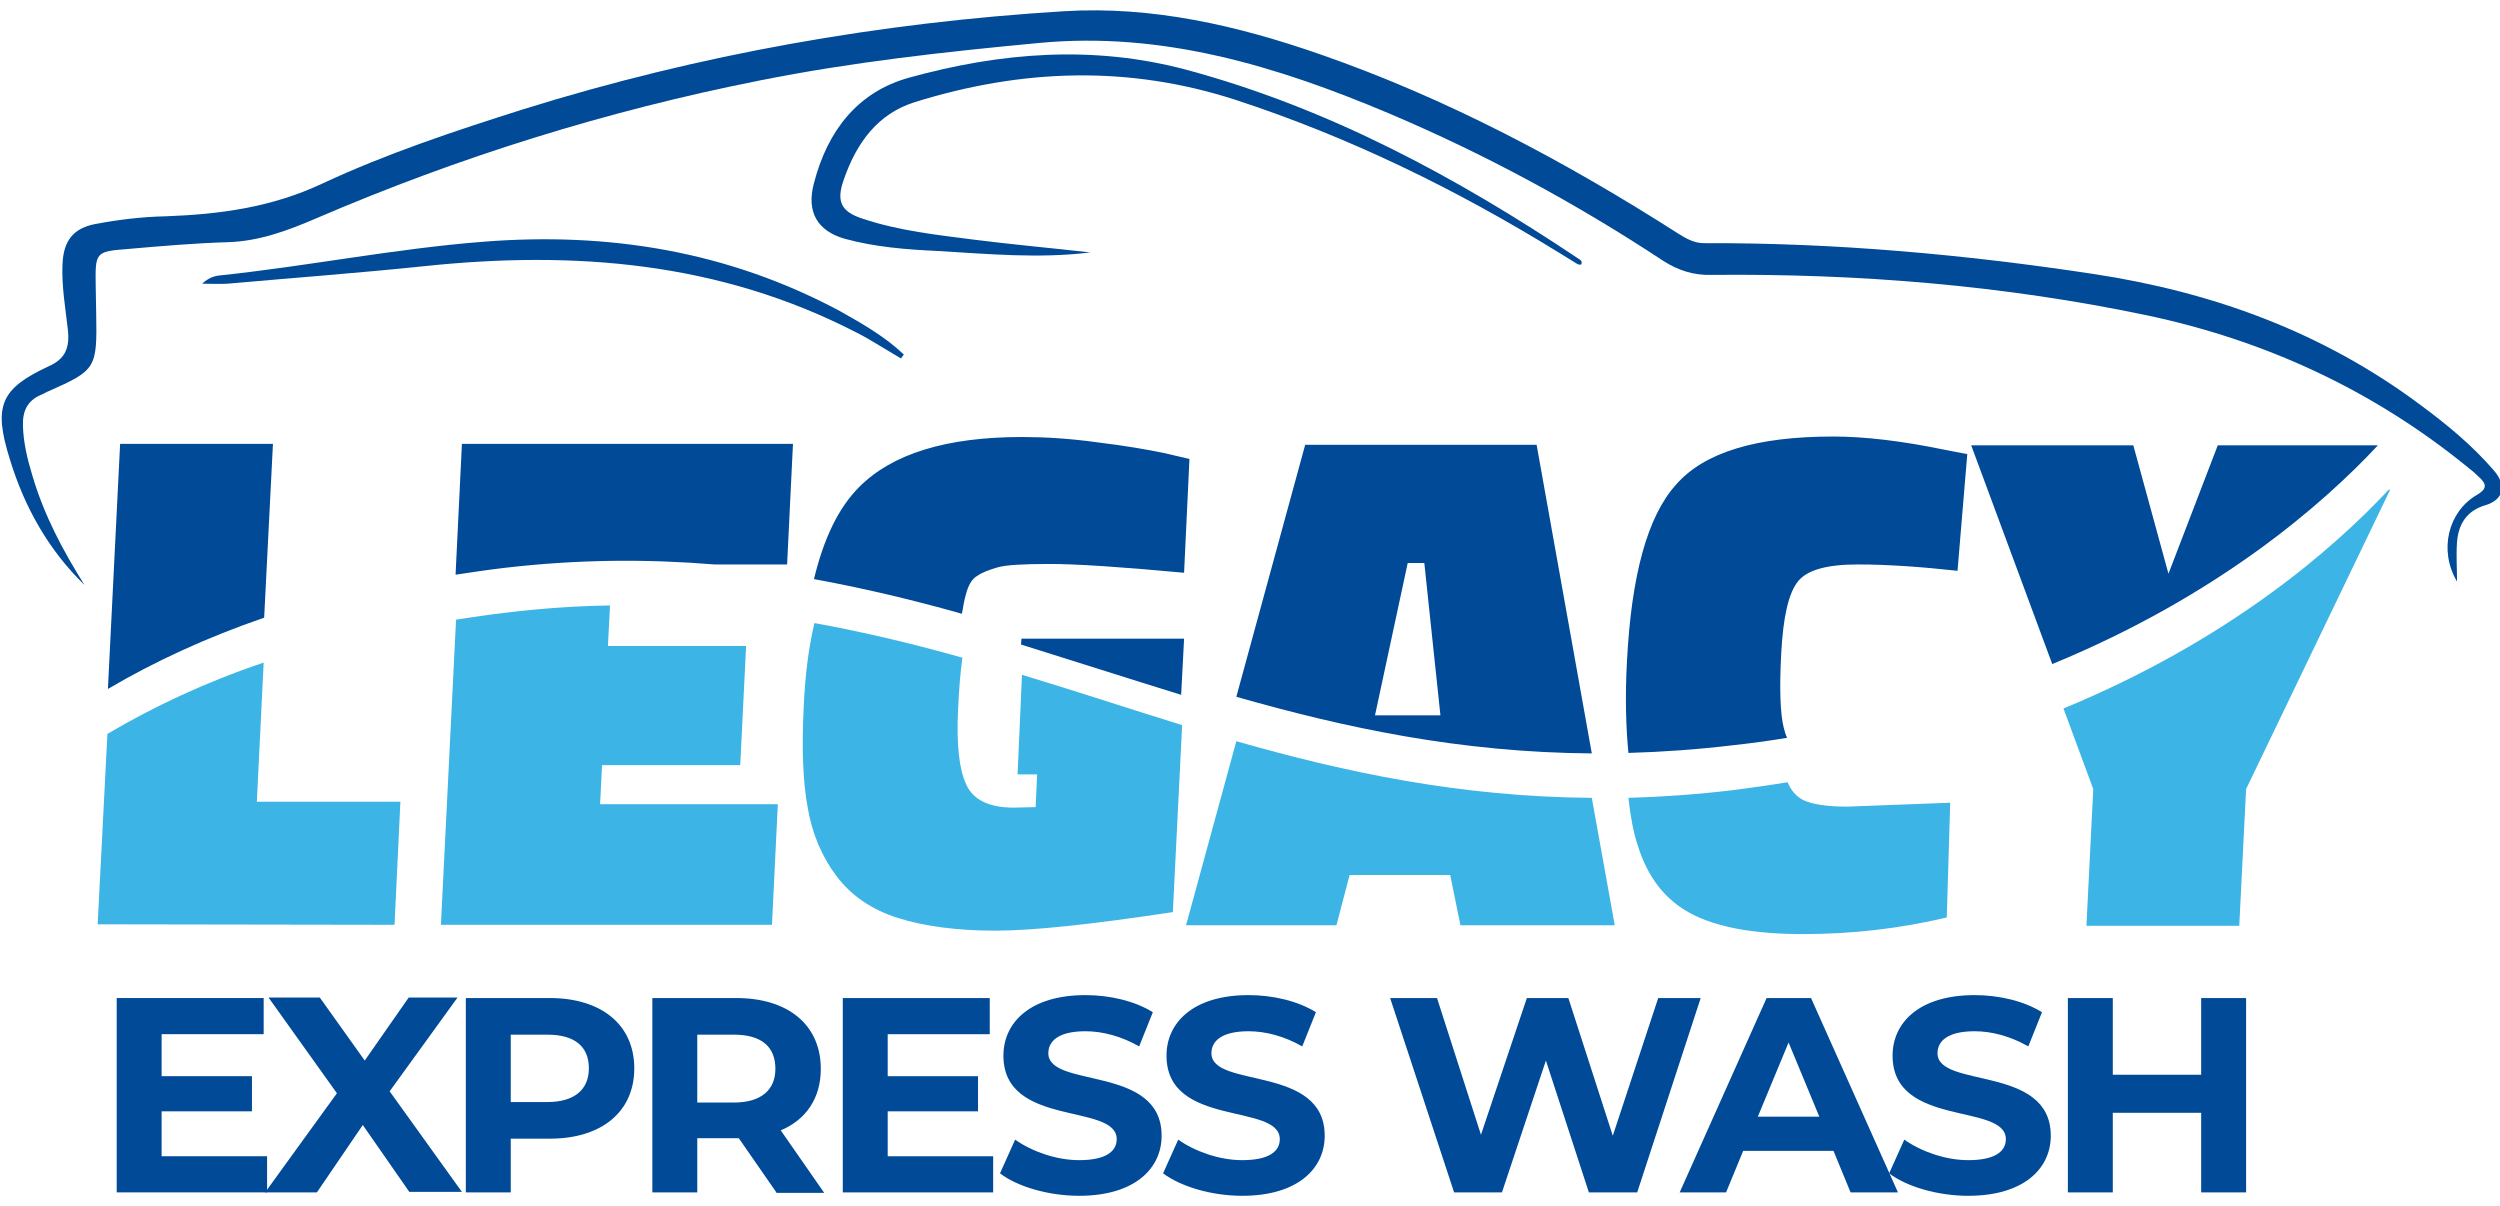 <?xml version="1.0" encoding="UTF-8"?> <svg xmlns="http://www.w3.org/2000/svg" version="1.1" id="Layer_1" x="0" y="0" viewBox="0 0 512 247" xml:space="preserve"><style>.st0{fill:#004a98}.st1{fill:#3cb4e5}</style><path class="st0" d="M54.7 236.8v7.4H23.9v-39.8H54v7.4H33.1v8.6h18.5v7.2H33.1v9.2h21.6z"></path><path class="st0" d="M83.9 244.2l-9.6-13.8-9.4 13.8H54.3L69 223.9l-14-19.6h10.5l9.2 12.9 9-12.9h10l-13.9 19.2 14.8 20.6H83.9zM129.9 218.8c0 8.9-6.7 14.4-17.3 14.4h-8v11h-9.2v-39.8h17.2c10.6 0 17.3 5.5 17.3 14.4zm-9.3 0c0-4.4-2.8-6.9-8.5-6.9h-7.5v13.8h7.5c5.6 0 8.5-2.6 8.5-6.9zM159 244.2l-7.7-11.1h-8.5v11.1h-9.2v-39.8h17.2c10.6 0 17.3 5.5 17.3 14.5 0 6-3 10.4-8.2 12.6l8.9 12.8H159zm-8.7-32.3h-7.5v13.9h7.5c5.6 0 8.5-2.6 8.5-6.9 0-4.5-2.8-7-8.5-7zM203.4 236.8v7.4h-30.8v-39.8h30.1v7.4h-20.9v8.6h18.5v7.2h-18.5v9.2h21.6zM204.8 240.3l3.1-6.9c3.4 2.4 8.4 4.2 13.1 4.2 5.5 0 7.7-1.8 7.7-4.3 0-7.5-23.2-2.3-23.2-17.1 0-6.8 5.5-12.4 16.8-12.4 5 0 10.1 1.2 13.8 3.5l-2.8 7c-3.7-2.1-7.5-3.1-11-3.1-5.5 0-7.6 2-7.6 4.5 0 7.3 23.2 2.3 23.2 16.9 0 6.7-5.5 12.3-16.9 12.3-6.3 0-12.7-1.9-16.2-4.6zM238.2 240.3l3.1-6.9c3.4 2.4 8.4 4.2 13.1 4.2 5.5 0 7.7-1.8 7.7-4.3 0-7.5-23.2-2.3-23.2-17.1 0-6.8 5.5-12.4 16.8-12.4 5 0 10.1 1.2 13.8 3.5l-2.8 7c-3.7-2.1-7.5-3.1-11-3.1-5.5 0-7.6 2-7.6 4.5 0 7.3 23.2 2.3 23.2 16.9 0 6.7-5.5 12.3-16.9 12.3-6.3 0-12.6-1.9-16.2-4.6zM348.3 204.4l-13 39.8h-9.9l-8.8-27-9 27h-9.8l-13.1-39.8h9.6l9 28 9.4-28h8.5l9.1 28.2 9.3-28.2h8.7zM375.5 235.7H357l-3.5 8.5H344l17.8-39.8h9.1l17.8 39.8H379l-3.5-8.5zm-2.9-7l-6.3-15.2-6.3 15.2h12.6z"></path><path class="st0" d="M386.9 240.3l3.1-6.9c3.4 2.4 8.4 4.2 13.1 4.2 5.5 0 7.7-1.8 7.7-4.3 0-7.5-23.2-2.3-23.2-17.1 0-6.8 5.5-12.4 16.8-12.4 5 0 10.1 1.2 13.8 3.5l-2.8 7c-3.7-2.1-7.5-3.1-11-3.1-5.5 0-7.6 2-7.6 4.5 0 7.3 23.2 2.3 23.2 16.9 0 6.7-5.5 12.3-16.9 12.3-6.3 0-12.7-1.9-16.2-4.6zM460 204.4v39.8h-9.2v-16.3h-18.1v16.3h-9.2v-39.8h9.2v15.7h18.1v-15.7h9.2zM55.9 90.9H24.6l-2.5 50.2c9.5-5.6 20.1-10.5 32-14.6l1.8-35.6zM146.3 115.6h14.9l1.2-24.7H94.6l-1.3 26.8c3.3-.5 6.6-1 10-1.4 15.4-1.8 29.6-1.8 43-.7zM242.5 130.8h-33.3l-.1 1.2c10.9 3.4 21.8 6.9 32.8 10.3l.6-11.5zM197.8 121.8c.5-2 1.3-3.3 2.4-3.9 1-.7 2.4-1.2 4.1-1.7 1.7-.5 5.3-.7 10.7-.7 5.4 0 14.6.6 27.5 1.8l1.1-23.3-5.1-1.2c-3.4-.7-7.9-1.5-13.7-2.2-5.7-.8-10.9-1.1-15.5-1.1-15.4 0-26.5 3.4-33.3 10.2-4.3 4.3-7.3 10.6-9.3 18.9 10.4 1.9 20.4 4.3 30.3 7.1.3-1.7.5-2.9.8-3.9zM314.7 91.1h-47.4l-14.1 51.6c22.4 6.4 45.9 11.4 72.8 11.6l-11.3-63.2zm-33.1 55.4l6.7-31.2h3.4l3.3 31.2h-13.4zM366 151.1c-.3-.6-.5-1.3-.7-2.1-.7-2.8-.9-8-.5-15.3.4-7.4 1.5-12.2 3.4-14.6 1.9-2.4 6-3.5 12.3-3.5 6.3 0 13 .5 20.4 1.3l2-23.9-4.7-.9c-8.7-1.8-16.3-2.7-22.8-2.7-15.6 0-26.3 3.2-32.1 9.8-5.9 6.5-9.2 18.6-10.1 36.3-.4 7.2-.2 13.5.3 18.7 7-.2 14.1-.7 21.6-1.6 3.7-.4 7.4-.9 10.9-1.5zM487 91.2h-32.8l-10.1 26.3-7.2-26.3h-33.2l16.6 44.8c34-14 55.4-32.7 66.7-44.8z"></path><path class="st1" d="M80.8 189.4l1.2-25.2H52.6l1.4-28.5c-11.9 4-22.5 9-32 14.6l-2 39 60.8.1zM158.1 189.4l1.2-24.7h-36.4l.4-8h28.3l1.2-24.4h-28.3l.4-7.6v-.7c-6.9.1-14.1.6-21.5 1.5-3.4.4-6.7.9-10 1.4l-3.1 62.5h67.8zM165.4 165.3c.9 5.4 2.9 10.1 5.9 14.1 3 4 7.2 6.9 12.6 8.6 5.4 1.7 12.1 2.6 19.9 2.6 7.8 0 19.9-1.3 36.4-3.8l1.9-38.3c-11-3.4-21.9-7-32.8-10.3l-.9 20.4h4l-.3 6.7-4.6.1c-4.9 0-8.2-1.6-9.6-4.7-1.5-3.2-2-8.2-1.7-15.1.2-4.5.5-8.1.9-10.9-9.9-2.8-19.9-5.2-30.3-7.1-1.2 5-1.9 10.7-2.2 17.1-.4 8.3-.2 15.2.8 20.6zM273.7 189.5l2.7-10.3H297l2.1 10.3h31.6l-4.7-26.1c-26.9-.2-50.4-5.2-72.8-11.6l-10.3 37.7h30.8zM346.3 187.1c5.3 2.8 12.9 4.2 22.9 4.2 10 0 19.8-1.1 29.5-3.4l.7-23.5-21.1.8c-4.2 0-7.3-.5-9.1-1.4-1.3-.7-2.4-1.9-3.1-3.6-3.6.6-7.2 1.1-11 1.6-7.5.9-14.6 1.4-21.6 1.6.4 3.7 1 7 1.9 9.7 2 6.5 5.6 11.2 10.9 14zM427.3 189.6h31.3l1.4-28 29.5-61.3h-.3c-11.3 12.1-32.7 30.8-66.6 44.8l6.1 16.5-1.4 28z"></path><path class="st0" d="M17.3 119.8c-4.4-7-8.3-14.3-10.7-22.5-1-3.3-1.8-6.6-1.9-10.1-.1-3 .9-5.1 3.6-6.3.6-.2 1.1-.6 1.7-.8 9.7-4.3 9.9-4.7 9.7-15.9 0-1.9-.1-3.7-.1-5.6-.1-6.9-.1-7.1 6.5-7.6 6.9-.6 13.7-1.2 20.6-1.4 6.4-.2 12.3-2.4 18.1-4.9 29.3-12.6 59.5-22 90.7-28.2 19-3.8 38.1-5.9 57.3-7.7 25.2-2.4 48.6 4.7 71.6 14.4 19.6 8.3 38.3 18.4 56.2 30.2 3.1 2 6.3 3 9.9 2.9 30-.3 59.8 2.1 89.3 8.3 24 5.1 46.1 15.2 65.6 31.1.8.6 1.6 1.3 2.3 2 1.7 1.5 1.6 2.5-.5 3.7-5.8 3.4-7.8 11.3-4 17.7 0-2.7-.2-5.4 0-8.1.3-3.8 2.1-6.4 5.7-7.5 3.8-1.1 4.6-4 1.8-7.2-4.4-5.1-9.5-9.3-14.9-13.3-20.2-15.1-42.8-23.2-67.1-26.9-26.4-4-53-6.4-79.7-6.3-2 0-3.6-.9-5.2-1.9-23.3-14.9-47.6-27.8-73.5-36.8-17-5.9-34.3-9.9-52.4-8.8-37.6 2.3-74.6 8.8-110.8 20.1-13.9 4.4-27.8 9-41.1 15.2-10.4 4.9-21.1 6.3-32.1 6.7-4.9.1-9.7.7-14.5 1.6-4.4.9-6.4 3.4-6.6 8.2-.2 4.5.6 9 1.1 13.4.4 3.7-.5 6-3.9 7.5-9.9 4.6-11.4 8.1-8 19 3 9.9 8 18.7 15.3 25.8z"></path><path class="st0" d="M223.3 51.7c-7.9-.9-15.8-1.6-23.7-2.6-7.7-1-15.4-1.8-22.9-4.3-4.4-1.4-5.5-3.5-3.9-8 2.6-7.5 6.9-13.5 14.6-15.9 21.9-6.8 43.7-7.6 65.8-.4 23.2 7.6 45.1 18.3 66 31.2l3.9 2.4c.2.1.5.1.7.1.4-.7-.2-1-.5-1.2C298.2 36.2 272 22.1 243 14.3c-19-5.1-38-3.6-56.8 1.6-10.5 2.9-16.7 10.8-19.5 21.6-1.6 5.9.7 9.8 6.3 11.4 6.2 1.7 12.6 2.2 19 2.5 10.3.6 20.7 1.6 31.3.3zM185.1 72.6c-3.9-3.7-8.5-6.3-13.1-8.9-23-12.3-47.4-16.2-72.9-14.2-18.1 1.4-36 5-54 6.9-1.2.1-2.4.5-3.7 1.7 1.7 0 3.5.1 5.2 0 13.5-1.2 27-2.2 40.4-3.6 30.6-3.2 60.3-.9 88.4 13.6 1.6.8 3.1 1.7 4.6 2.6l4.5 2.7c.2-.2.4-.5.6-.8z"></path></svg> 